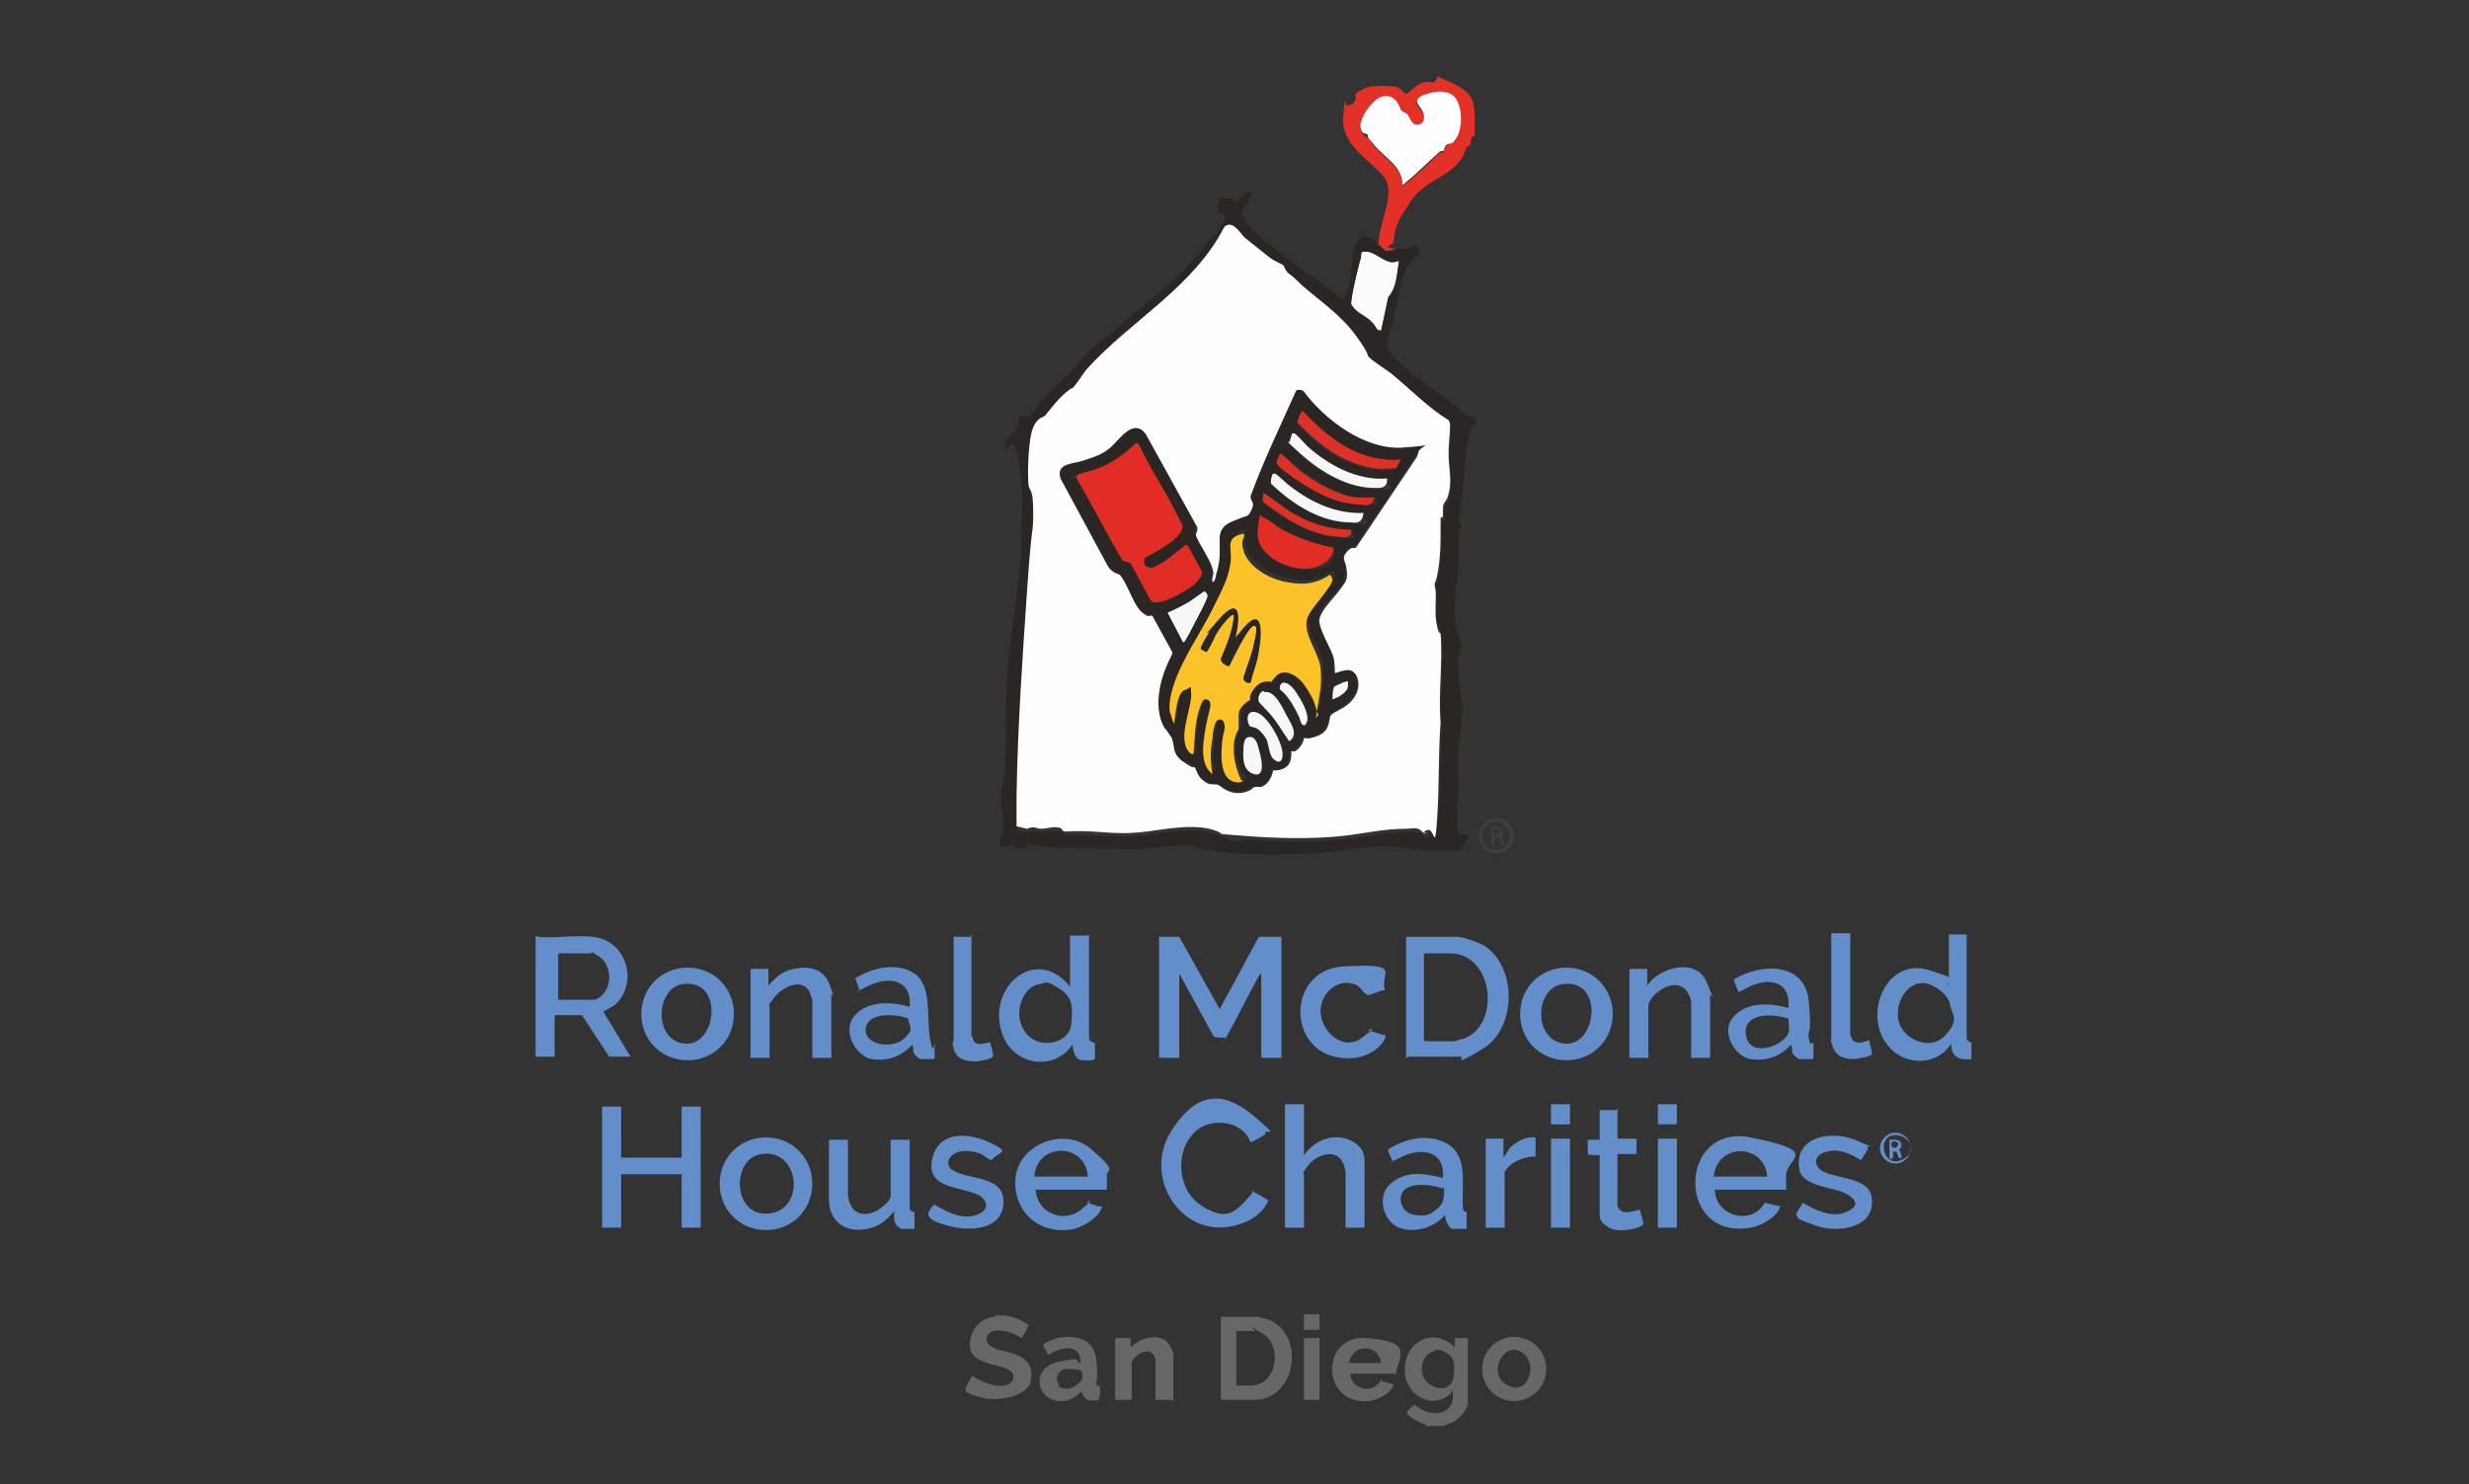 <?xml version="1.0" encoding="UTF-8"?>
<svg id="Layer_1" xmlns="http://www.w3.org/2000/svg" version="1.1" viewBox="0 0 207.9 125">
  <rect x="0" y="0" width="207.9" height="125" fill="#333333" stroke="none"/>
  <!-- Generator: Adobe Illustrator 29.3.1, SVG Export Plug-In . SVG Version: 2.1.0 Build 151)  -->
  <defs>
    <style>
      .st0 {
        fill: #648eca;
      }

      .st1 {
        fill: #638eca;
      }

      .st2 {
        fill: #3e3d3f;
      }

      .st3 {
        fill: #aabde2;
      }

      .st4 {
        fill: #db3126;
      }

      .st5 {
        fill: #666769;
      }

      .st6 {
        fill: #638ec9;
      }

      .st7 {
        fill: #e33127;
      }

      .st8 {
        fill: #2b2523;
      }

      .st9 {
        fill: #fefefe;
      }

      .st10 {
        fill: #fbc22a;
      }

      .st11 {
        fill: #f6f7f7;
      }

      .st12 {
        fill: #fbfbfb;
      }

      .st13 {
        fill: #e12d26;
      }
    </style>
  </defs>
  <path class="st6" d="M166.1,89.2c-1.1.1-1.8-.1-1.8-1.3-1.2,1.9-3.9,1.9-5.3.2-2.2-2.6-.2-7.5,3.4-6.4s1.2.8,1.7,1.3v-4.3h1.5v8.7c0,.2.2.4.4.4v1.4ZM161.9,82.8c-1.5,0-2.4,1.9-2,3.3s2.6,2.5,3.9,1.1.5-1.8.4-2.6-1.4-1.8-2.3-1.8Z"/>
  <path class="st5" d="M120.1,120c-.4-.1-1.4-.6-1.6-.9s.5-.6.6-.8c1.3,1.2,3.6,1,3.2-1.2-.1,0-.1.2-.2.3-1.3,1.2-3.2.4-3.7-1.2-.7-2.7,2-4.8,4.1-2.7v-.8h1.1v5.5c0,.5-.8,1.4-1.3,1.6l-.8.3h-1.5ZM120.8,113.8c-1.2.2-1.5,2.1-.4,2.8s1.9.2,2-.7,0-1,0-1.2c-.1-.6-1-1.1-1.6-1Z"/>
  <rect class="st3" x="45.3" y="78.9" width="0" height="10.2"/>
  <path class="st1" d="M106.1,78.9h1.7s.1,0,.1.1v10.1h-1.7v-7.1c-.1,0-.1.1-.2.2-.9,1.6-1.7,3.3-2.6,4.9s-.2.3-.2.3c-.1,0-.9,0-1-.1l-2.9-5.3v7.1h-1.7v-10.2h1.7l3.4,6.1,3.3-6.1Z"/>
  <path class="st6" d="M118.4,89.1v-10.2h4.2c.6,0,1.7.4,2.3.7,2.9,1.8,2.8,7,0,8.7s-1.5.7-1.9.7h-4.4ZM120,87.7h2.5c0,0,.6-.2.7-.2,3.2-1.1,2.6-7.2-1.1-7.2h-2.1s-.1,0-.1.1v7.2Z"/>
  <path class="st6" d="M45.3,78.9c1.6.2,4.3-.4,5.7.3,2.1,1,2.5,4,.7,5.5l-.9.5,2.3,3.8h-1.8l-2.3-3.5h-2.2s-.1,0-.1.1v3.4h-1.6v-10.2ZM47,84.2h3.1c0,0,.5-.2.5-.3,1-.8.9-2.6-.1-3.3s-.6-.3-.7-.3h-2.7s-.1,0-.1.1v3.7Z"/>
  <polygon class="st0" points="52.3 93.2 52.3 97.5 57.4 97.5 57.4 93.2 59 93.2 59 103.4 57.4 103.4 57.4 98.9 52.3 98.9 52.3 103.4 50.7 103.4 50.7 93.2 52.3 93.2"/>
  <path class="st6" d="M91.7,78.7v8.7c0,.4.5.4.5.5,0,0,0,1.1,0,1.2,0,.3-.7.2-1,.2-.7,0-.8-.7-.9-1.3-1.6,2.3-5,1.7-5.9-.9-1.4-3.9,2.8-7.6,5.7-4v-4.3h1.5ZM87.5,82.9c-1.4.2-2,2.3-1.5,3.4.8,2.3,4,1.8,4.2,0s0-2.4-1.1-3.1-1-.4-1.6-.3Z"/>
  <path class="st1" d="M106.6,95.5c0,0-1.1.7-1.3.7-.6-1.7-3-2.1-4.4-1.1-2,1.5-1.9,5,.2,6.4s2.9.6,3.9-.5.3-.6.4-.6c.2-.1,1.2.6,1.4.7-.4,1-1.4,1.7-2.4,2-4.7,1.6-8.3-3.8-5.8-7.8s5-3,7.1-1.2,1,1,.8,1.3Z"/>
  <path class="st0" d="M109.8,93v4.3c.8-1.2,2.4-1.9,3.8-1.3s1.3,1.5,1.3,2.3v5.1h-1.6v-4.7c0,0-.1-.6-.2-.7-.5-1.3-2.2-.8-2.9.1s-.4.7-.4.8v4.5h-1.6v-10.4h1.6Z"/>
  <path class="st1" d="M150.4,100.2h-6c0,2.2,3.1,3.1,4.2,1.1.4.1.8.2,1.3.3s.1,0,0,0c-.2.9-1.7,1.7-2.5,1.8-6.3,1.1-6.1-8.8,0-7.6s3,1.7,3,3.2v1.1ZM148.8,99.1c-.2-2.8-4.2-2.9-4.5,0h4.5Z"/>
  <path class="st1" d="M93.2,100.2h-6c.1,1.9,2.3,2.9,3.8,1.7s.4-.6.5-.6c.2,0,1,.4,1.3.3-.2.9-1.4,1.6-2.3,1.9-2.8.6-5.2-1.3-5-4.2s4.1-4.5,6.4-2.5,1.3,1.6,1.3,2.2v1.3ZM91.6,99.1c-.2-2.9-4.3-2.9-4.5,0h4.5Z"/>
  <path class="st1" d="M61.8,85.4c0,2.2-1.7,3.9-3.9,3.9s-3.9-1.7-3.9-3.9,1.7-3.9,3.9-3.9,3.9,1.7,3.9,3.9ZM57.4,82.9c-2.2.4-2.4,4.8.3,5s3.3-5.6-.3-5Z"/>
  <path class="st1" d="M68.4,99.7c0,2.2-1.7,3.9-3.9,3.9s-3.9-1.7-3.9-3.9,1.7-3.9,3.9-3.9,3.9,1.7,3.9,3.9ZM64.1,97.2c-2.6.4-2.4,5.4.7,5s2.5-5.5-.7-5Z"/>
  <path class="st1" d="M135.8,85.4c0,2.2-1.7,3.9-3.9,3.9s-3.9-1.7-3.9-3.9,1.7-3.9,3.9-3.9,3.9,1.7,3.9,3.9ZM131.5,82.9c-2.3.4-2.4,4.8.3,5s3.3-5.6-.3-5Z"/>
  <path class="st0" d="M123.5,102.1v1.3s0,.1-.1.1h-1.1c-.3,0-.7-.9-.6-1.2-.9,1.1-2.6,1.6-3.9,1.1s-2-2.7-.6-3.8,2.9-.7,4.3-.4c.2-2.2-1.7-2.6-3.4-1.8s-.7.5-.8.4-.5-.9-.4-1c1.4-.9,3.2-1.3,4.7-.6,2.2,1,1.4,3.7,1.6,5.6,0,.2.2.3.4.3ZM121.5,100.1c-.9-.3-2.3-.5-3.1,0s-.5,2,.6,2.2,1.4,0,1.9-.4c.7-.5.7-1,.7-1.9Z"/>
  <path class="st0" d="M151.5,89.2c-.1,0-.4-.3-.5-.4-.2-.3,0-.5-.2-.8-.9,1-2.1,1.4-3.4,1.2s-2.6-2.3-1.4-3.6,3.2-1.1,4.6-.7c.2-2.4-1.8-2.6-3.5-1.7s-.6.4-.7.3-.4-.9-.4-1c2.2-1.4,6-1.5,6.3,1.8s-.1,2.2,0,3.1.4.3.4.4,0,1.1,0,1.2,0,.2-.1.2c-.3,0-.8,0-1,0ZM150.6,85.8c-1.1-.4-3.7-.6-3.6,1.2s2.1,1.4,3,.7.6-1,.6-1.8Z"/>
  <path class="st0" d="M77.5,89.2c-.1,0-.4-.3-.5-.4-.2-.3,0-.5-.2-.8-.9,1-2.1,1.4-3.4,1.2s-2.6-2.4-1.4-3.7,3.2-1.1,4.6-.7c.2-2.3-1.7-2.6-3.4-1.8s-.7.5-.8.4-.3-.9-.4-1c1.5-.9,3.5-1.4,5-.4s1,3.6,1.3,5.4.4.3.4.4,0,1.1,0,1.2,0,.2-.1.2c-.3,0-.8,0-1,0ZM76.5,85.8c-.9-.4-3.4-.6-3.6.8s2.2,1.8,3.2.9.4-1,.4-1.7Z"/>
  <path class="st0" d="M71.4,95.9v4.8c0,0,.1.6.2.7.4,1.1,1.7,1,2.5.4s.9-.9.9-1.1v-4.7h1.6v5.8c0,.2.4.3.4.3v1.4h-1.1s-.4-.2-.4-.3c-.3-.3-.2-.8-.2-1.2-.5.6-1.1,1.2-1.9,1.4-1.9.6-3.6-.3-3.6-2.4v-5h1.6Z"/>
  <path class="st1" d="M70,89.1h-1.6v-4.9c0,0-.2-.5-.2-.6-.6-1.3-2.3-.5-3,.4s-.4.6-.4.7v4.4h-1.6v-7.4s0-.1.1-.1h1.4v1.4c.5-.5.8-.9,1.5-1.2,1.3-.5,3-.5,3.6,1s.2.8.2,1v5.3Z"/>
  <path class="st6" d="M144,89.1h-1.6v-4.8c0-.1-.2-.6-.3-.7-.5-.9-1.6-.7-2.3-.2s-1,1-1,1.3v4.4h-1.6v-7.4s0-.1.1-.1h1.4v1.4c1-1.5,4.1-2.4,5-.3s.3.9.3,1.1v5.2Z"/>
  <path class="st5" d="M102.7,110.9h3.2c0,0,.7.2.8.2,3.3,1.2,2.5,6.8-1.1,6.8h-2.7s-.1,0-.1-.1v-6.9ZM104.1,116.7h1.2c2.3,0,2.7-3.4,1-4.4s-.5-.2-.6-.2h-1.6v4.6Z"/>
  <path class="st1" d="M116.6,83.4c-.4,0-1.1.4-1.4.4s-.6-.6-.9-.8c-1.6-.8-3.2.7-3.1,2.3s1.9,3.3,3.5,2.1.5-.6.5-.6c.2,0,1.2.4,1.5.4-.2,1-1.6,1.8-2.6,1.9-5.8.6-6.1-7.4-1-7.7s3.1.5,3.5,1.9Z"/>
  <path class="st0" d="M78.7,101.5c.1,0,.4.2.6.3.9.5,2,.9,3,.5s.9-1.1.2-1.6c-1.5-.8-4.6-.5-4-3.1s3.4-2.1,5-1.3.7.6,0,1.4c-.3,0-.6-.4-.9-.5-.7-.3-1.7-.4-2.3,0s-.6,1.1,0,1.4c1.3.8,4.3.4,4.2,2.7s-2.8,2.4-4.4,2-1.7-.6-1.9-.9.5-1,.5-1Z"/>
  <path class="st0" d="M157.3,96.7c0,.1-.5.9-.6,1-.9-.5-1.8-1-2.9-.7s-1.1,1.1-.4,1.6c1.1.7,3.9.5,4.2,2.2.4,2.7-2.9,3.1-4.8,2.4s-1.3-.6-1.5-.8.4-.8.5-1.1c1,.6,2.4,1.3,3.6.8s.9-1,.3-1.4c-1-.8-4-.6-4.2-2.3-.4-2.7,2.7-3.2,4.7-2.4s1,.5,1,.6Z"/>
  <path class="st0" d="M136.2,93.4v2.5h1.6v1.3h-1.6v4.4s.2.3.2.3c.5.5,1.6-.1,1.7,0,0,.3.4,1.1.2,1.3-.7.4-2.1.6-2.8.2s-.8-.7-.8-1.1v-5c-.2,0-1,0-1-.1v-1.2h1v-2.5h1.6Z"/>
  <path class="st5" d="M83.8,110.8c1-.1,2,.2,2.8.8,0,.1-.5,1.1-.6,1.1-.6-.5-2.6-1.1-2.9-.1s1.6,1.2,2.2,1.4c1.2.4,1.7,1,1.5,2.3s-2.8,1.8-4.2,1.4-1.3-.5-1.3-.7.5-1.1.6-1.1c.8.5,1.7.9,2.6.8s1.2-1,.3-1.4-2.9-.5-3.1-1.7.6-2.6,2.1-2.7Z"/>
  <path class="st6" d="M155.8,78.7v8.5s.2.4.2.4c.5.5,1.3,0,1.4,0,0,.3.3,1,.2,1.2s-1.3.4-1.5.4c-.8,0-1.5-.2-1.8-1.1s-.1-.5-.1-.5v-9h1.6Z"/>
  <path class="st6" d="M81.8,78.7v8.5c0,0,.2.4.2.5.4.5,1.3,0,1.4.1,0,.2.3,1,.2,1.2s-1.2.4-1.4.4c-.9,0-1.7-.2-1.9-1.1s0-.5,0-.5v-8.9h1.6Z"/>
  <path class="st5" d="M117.6,115.7h-3.9c0,1.1,1.5,1.7,2.3.9s.2-.3.2-.3.9.2,1.1.3.1,0,0,.1c-.2.7-1.3,1.2-2,1.3-4.1.4-4.2-5.6-.2-5.3s2.7,1.5,2.4,3.1ZM116.3,114.8c-.2-1.6-2.4-1.7-2.7,0h2.7Z"/>
  <path class="st5" d="M130.2,115.3c0,1.5-1.2,2.7-2.7,2.7s-2.7-1.2-2.7-2.7,1.2-2.7,2.7-2.7,2.7,1.2,2.7,2.7ZM128.4,114.1c-1.5-1.5-3.3,1.4-1.6,2.5s2.7-1.4,1.6-2.5Z"/>
  <path class="st5" d="M91.2,117.1c-.5.4-.9.8-1.6.9-2.4.2-2.9-2.8-.5-3.3s1.2,0,1.9.1c0-1-.6-1.4-1.5-1.2s-.8.4-1.3.5c0-.3-.5-.7-.3-.9s.9-.4,1.1-.5c1.4-.3,3.1,0,3.3,1.7s0,2,0,2.2.2,0,.3.2,0,1-.1,1.1c-.6.2-1.4,0-1.4-.8ZM89.1,116.7c.3.4,1.1.3,1.5,0s.4-.4.5-.5,0-.6,0-.7c-.1-.2-1.1-.2-1.3-.2-.6,0-1.1.8-.6,1.3Z"/>
  <path class="st5" d="M98.6,117.9h-1.3v-3.4s-.1-.3-.1-.3c-.3-.6-1.1-.4-1.5,0s-.4.5-.4.5v3.1s0,.1-.1.1h-1.2s-.1,0-.1-.1v-5s0-.1.1-.1h1.2v.8c.8-.9,2.8-1.4,3.4,0s.2.5.2.5v4Z"/>
  <path class="st0" d="M129.3,95.9v1.5c-.7,0-1.7.3-2.2.8s-.4.6-.4.6v4.6h-1.6v-7.5h1.5v1.6l.6-.9c.6-.5,1.3-.9,2.1-.8Z"/>
  <rect class="st0" x="130.6" y="95.9" width="1.6" height="7.5"/>
  <rect class="st6" x="139.6" y="95.9" width="1.6" height="7.5"/>
  <rect class="st5" x="109.8" y="112.7" width="1.3" height="5.2"/>
  <rect class="st0" x="130.6" y="93" width="1.6" height="1.7"/>
  <path class="st6" d="M141.2,93v1.6s0,.1-.1.1h-1.5v-1.7h1.6Z"/>
  <path class="st2" d="M127.5,70.4c0,.8-.7,1.5-1.5,1.5s-1.5-.7-1.5-1.5.7-1.5,1.5-1.5,1.5.7,1.5,1.5ZM125.8,69.2c-.6,0-1,.7-1,1.3.1,1.1,1.5,1.5,2.1.6s-.1-2-1.1-1.9Z"/>
  <path class="st0" d="M160.9,96.7c0,.7-.6,1.3-1.3,1.3s-1.3-.6-1.3-1.3.6-1.3,1.3-1.3,1.3.6,1.3,1.3ZM159.6,95.6c-1.6,0-1.1,2.8.5,2.1s.6-2.1-.5-2.1Z"/>
  <rect class="st5" x="109.8" y="110.7" width="1.3" height="1.3"/>
  <g>
    <g>
      <path class="st7" d="M121,6.4c1.1.6,2.9,1,3.1,2.5s0,1.7.1,2.5c0,.1-.2,0-.3.2s0,.4-.1.6-.2,0-.3.2c-.1.2-.2.6-.4.9-1,1.6-3.1,1.9-4.2,3.5s-1.3,2-1.5,3.1,0,.4,0,.5c-.1.2-1,.4-.2.5s0,.3,0,.3c0,0-.2,0-.3,0s-.3,0-.4,0-.3-.3-.4-.4c-.2-1.7,1.5-4.4.5-5.8s-3.7-2.7-3.5-5.1.2-.9.3-1c.2-.1.5,0,.7-.4s-.1-.4,0-.5c.1-.2.6-.5.9-.6.5-.2,2-.2,2.5-.1s.7.6.9.6c.3,0,.9-1,1.7-1s.6.2.8-.2h.1ZM121.6,12.7s.1-.3.2-.4c.2-.2.6-.3.8-.5.4-.6.4-2.4.2-3-.4-1-2-1-2.9-.7-1.4.5,0,1,0,1.8s-.2.6-.5.7c-.5.1-.7-.6-.9-.9s-.4-.3-.5-.3c0-.1-.1-.5-.3-.6-.3-.5-.9-.8-1.5-.5s-2.1,2.1-1.5,2.9.4.2.5.3.3.6.5.8c.9,1.1,2.4,1.8,2.4,3.4,1.1-.9,2.1-1.8,3.1-2.8,0-.1.3,0,.4-.1Z"/>
      <path class="st9" d="M121.6,12.7c0,0-.3,0-.4.1-1,.9-2,1.9-3.1,2.8,0-1.6-1.5-2.3-2.4-3.4s-.4-.6-.5-.8-.4-.1-.5-.3c-.6-.8.8-2.6,1.5-2.9s1.2,0,1.5.5.2.5.3.6.3.2.5.3c.2.3.4,1,.9.9s.5-.4.5-.7c0-.8-1.3-1.3,0-1.8s2.5-.4,2.9.7.2,2.4-.2,3-.6.3-.8.5-.2.4-.2.4Z"/>
    </g>
    <path class="st12" d="M117.8,22c-.2,1.1-.2,2.2-.9,3l-.6,2.8c-.4.1-.4-.3-.7-.6-.5-.6-1.3-.8-1.7-1.4s-.1-.3-.1-.6c.1-.9.6-2.7.8-3.6s0-.5.4-.5c.8,0,1.5,1,2.3.9s.3-.1.5-.1Z"/>
  </g>
  <path class="st2" d="M125.5,69.6c.4,0,1.2,0,1.1.6s-.2.2-.2.3.3.5.3.7c-.6.2-.1-.7-.8-.7-.1.3.1.8-.3.7v-1.7ZM125.8,70.3c.7,0,.7-.5,0-.5v.5Z"/>
  <path class="st0" d="M159.1,96c.3,0,1-.1,1,.4s-.2.3-.2.3c0,.1.3.7.2.8s-.2,0-.2,0c-.2-.2,0-.6-.5-.5,0,.3.1.7-.3.6v-1.5ZM159.3,96.2c-.2.4.3.7.5.3s-.4-.4-.5-.3Z"/>
  <g>
    <path class="st8" d="M117.3,21c.4,0,.9,0,1.3-.1s.2-.3.3-.3c.2,0,.7.4.6.7s-.4.4-.5.5c-1.2,1.3-1.2,3.4-1.7,5.1s-.3.6-.3.7,0,.2,0,.4c-.1.7-.4,1,0,1.6,1.6,2.1,4.6,3.6,6.5,5.4.3.2.6,0,.8.4s-.3.3-.4.5c-.8,2.6-.5,5.3-1.1,7.9,0,.1.2.2.2.3.1.3-.2.7-.2,1,0,.6.1,1.6,0,2.3-.1,2-.6,3.8-.1,5.8s.4.9.3,1.5-.2.4-.2.6c-.2,1.5.3,3,.3,4.5s-.2,2.1-.3,3.1,0,2.3,0,3.4-.1,1.3-.1,1.9,0,1.5,0,1.8.5.3.9.3c0,.5-.5.8-.5,1.3-1.1,0-2.2,0-3.2,0s-2.4-.4-3.5-.3c-2,0-4.1.5-6.1.6s-5.2.2-7.7-.2-1.9-.5-2.6-.5c-1.2,0-2.8.2-4,.3-2.2,0-4.6,0-6.8-.1s-1.5-.2-2.2-.3-.3.2-.6.3-.8,0-.9,0,0-.2-.3-.2-1,.4-1-.2.3-.9.3-1.3c0-.9-.3-2-.2-2.9s.3-1.2.3-1.9c.2-3,0-6.1.3-9.2s1-6.5,1.1-9.9.2-5-.3-7.3-.8-.3-1-.8c-.2-1,1-1.2,1.1-2.1s-.2-.4.3-.5.5,0,.6,0,.7-1,.8-1.2c.7-.8,1.6-1.5,2.4-2.3s1.5-1.9,2.6-2.7,1.4-1.2,2.2-1.8c1.9-1.7,4.1-3.3,5.8-5.2s.8-1.1,1.3-1.7.4-.3.6-.5.9-1.4.7-1.6-.4,0-.5-.3,0-.7.1-1.1c.3,0,.7,0,1,0s0,.3.3.3.8-1,1.4-.8c.1,0,0,.1,0,.2-.1.3-.8,1.2-.8,1.5,0,.8,1.6,2.2,2.2,2.6,2,1.7,4.2,3.1,6.2,4.7,0,0,.3-.3.3-.4.7-1.2.3-2.8.8-4.1s1.3-.7,2.1,0,.2.3.4.4.3,0,.4,0,.2,0,.3,0ZM122.1,35.7c-1.8-1.1-3.2-2.6-4.8-3.9s-1.5-1-1.9-1.4-.8-1.4-1.1-1.8c-1.3-1.8-3-2.9-4.6-4.3s-.7-.6-1-.9-.4-.6-.5-.7-1-.5-1.3-.8c-.6-.5-1.4-1.1-2-1.6s-1-1.4-1.7-.9c-2.6,5.1-7.9,7.8-11.6,12s-.8,1.2-1.2,1.6-.5.3-.6.4c-.7.6-1.1,1.3-1.7,1.9s-.9.8-1,1c-.5.9-.5,3.7-.4,4.8s.4,1.7.4,2.3c0,2-.4,4.3-.5,6.4-.4,5.8-.8,11.6-.9,17.4s0,2.6,0,2.7.8.3.9.2.2-.1.3-.1c.4,0,.6.1.9.1.4,0,1.1-.3,1.7,0s0,.2.2.2c.3,0,.9,0,1.3,0,1.7,0,3.4.3,5.1.1s4.8-.9,6.7,0,1.7.2,2.1.3c2.6.2,5.8.3,8.3,0s3.4-.6,5.3-.6.7-.1,1,0,.4.5.7.4,0-.2.1-.3c.6-.2.7.4.8-.8.2-2.8.2-5.5.3-8.3-.2-2.4.2-5,0-7.4s-.2-.4-.3-.7c-.3-.9-.1-1.8-.1-2.7s-.1-.6-.1-.8.2-.9.3-1.2c.2-1.2.2-2.3.2-3.5s0-.6,0-.8.2-.1.2-.2c0-.1,0-.5,0-.7,0-.6.4-.9.5-1.3.2-.8,0-1.8,0-2.6s0-2.1.1-3.2ZM117.8,22c-.2,0-.3.1-.5.1-.8,0-1.5-.9-2.3-.9s-.3.3-.4.5c-.3.9-.7,2.7-.8,3.6s0,.4.1.6c.4.6,1.2.8,1.7,1.4s.2.7.7.6l.6-2.8c.8-.8.7-2,.9-3Z"/>
    <path class="st9" d="M122.1,35.7c0,1.1-.2,2.1-.1,3.2s.2,1.7,0,2.6-.5.7-.5,1.3,0,.6,0,.7-.2,0-.2.2,0,.6,0,.8c0,1.2,0,2.3-.2,3.5s-.3,1-.3,1.2.1.5.1.8c0,.9-.1,1.8.1,2.7s.2.4.3.7c.2,2.3-.2,5,0,7.4-.2,2.8-.1,5.5-.3,8.3s-.2.6-.8.8,0,.3-.1.3c-.3,0-.4-.3-.7-.4s-.7,0-1,0c-1.9,0-3.5.4-5.3.6-2.6.3-5.8.2-8.3,0s-1.8-.1-2.1-.3c-1.9-.9-4.7-.2-6.7,0s-3.4-.1-5.1-.1-1,.1-1.3,0-.1-.1-.2-.2c-.5-.3-1.2,0-1.7,0s-.5-.2-.9-.1-.2.1-.3.1-.8-.2-.9-.2c0-.1,0-2.4,0-2.7.1-5.8.5-11.6.9-17.4s.5-4.3.5-6.4-.3-1.6-.4-2.3c-.1-1.1,0-3.9.4-4.8s.8-.8,1-1c.6-.7,1-1.3,1.7-1.9s.5-.3.6-.4c.4-.4.8-1.1,1.2-1.6,3.7-4.1,9-6.9,11.6-12,.7-.6,1.3.5,1.7.9.6.5,1.4,1.1,2,1.6s1.2.6,1.3.8.2.5.5.7.7.6,1,.9c1.6,1.4,3.3,2.5,4.6,4.3s.8,1.5,1.1,1.8c.4.4,1.4,1,1.9,1.4,1.6,1.3,3,2.8,4.8,3.9ZM112.4,56.7c0-.5,0-1.1-.2-1.6s-1.2-2.3-1.1-2.9c.1-.8,1.2-1.8,1.7-2.5s.7-.8.6-1.7-.5-.9,0-1.5.6-.2.8-.4l5.1-7.6c.5-1.1-.4-.7-1.1-.7-3.2.1-6.6-2.3-8.4-4.8-.2-.1-.5-.1-.6.1-1.2,2.9-2.6,5.8-3.8,8.8,0,.4.3.6.1,1.1-.3.7-.6.6-1.1.8s-1.6.8-1.6,1.7c0,1.2.1,1.7-.3,3s-.3.9-.4.5.2-.6,0-1.1c-.2-.8-1.1-2-1.4-2.8,0-.3.3-.5,0-.9l-4.2-7.6c-1-1.4-2.1.5-2.9,1.2s-1.4.9-2.3,1.1-2.3.1-1.9,1.5l4,7.4c.2.3.5.5.9.6.7.8,1.1,2.4,1.8,3.1s.7.2,1,.4l1.7,3.1c0,.3-.6,1.5-.7,1.8-.5,1.4-.8,3.2,0,4.5s.6.6.6.8c.3.8,0,1.4,1,2.1s.7.3.9.4c.3.2.3.8.8,1.2s.7.2,1.2.3.2.2.4.3c.6.4,1.3.5,1.9.3s.5-.3.7-.4.4,0,.5,0c.6-.1,1-.8,1.1-1.4.8,0,1.4-.3,1.5-1s0-.5,0-.6.2,0,.3,0c.6-.3.8-1,.8-1.1s.2,0,.4,0c.5-.1,1.2-.3,1.5-.8s.2-1,.4-1.2,1.1-.6,1.3-.8c.7-.5,1.2-1.4.9-2.3s-1.2-.5-1.8-.3Z"/>
    <g>
      <path class="st13" d="M96.4,47c-.2.5.2.8.7.7s1-.6,1.2-.7c.5-.3,1.1-.7,1.5-1.1h.2s1.2,2.2,1.2,2.2c.1.4-.4.9-.6,1.1-.6.5-2.8,1.8-3.6,1.5s-1.5-2.8-1.8-3.2c-.2-.2-.5-.2-.7-.3-1.3-2.2-2.5-4.5-3.8-6.8-.1-.3,0-.4.2-.5,1.4-.4,2-.5,3.3-1.4s1.4-1.2,1.5-1.2.2,0,.2.1c1,2.2,2.5,4.3,3.5,6.5s.2.3.2.4c0,1.1-2.4,2.2-3.2,2.7Z"/>
      <path class="st11" d="M98.3,51.6c.5-.2,1.1-.5,1.6-.8s1.4-1,1.5-1c.1,0,.3.3.3.4,0,.2-.9,1.9-1.1,2.3s-.8,1.5-.9,1.6-.1,0-.2-.2l-1.2-2.3Z"/>
      <g>
        <path class="st8" d="M112.4,56.7c.7-.2,1.5-.6,1.8.3s-.2,1.7-.9,2.3-1.2.7-1.3.8c-.1.2-.2.9-.4,1.2-.3.5-.9.7-1.5.8s-.3,0-.4,0-.2.8-.8,1.1-.3,0-.3,0c0,0,0,.4,0,.6-.1.8-.8,1.1-1.5,1,0,.6-.5,1.2-1.1,1.4s-.4,0-.5,0-.4.3-.7.4c-.7.2-1.3,0-1.9-.3s-.2-.3-.4-.3c-.4-.1-.7,0-1.2-.3s-.5-.9-.8-1.2-.6-.2-.9-.4c-1-.7-.6-1.3-1-2.1s-.5-.5-.6-.8c-.7-1.3-.5-3.1,0-4.5s.8-1.6.7-1.8l-1.7-3.1c-.4-.2-.7,0-1-.4-.7-.8-1.1-2.4-1.8-3.1-.4-.1-.7-.3-.9-.6l-4-7.4c-.4-1.3,1-1.2,1.9-1.5s1.6-.5,2.3-1.1,1.9-2.5,2.9-1.2l4.2,7.6c.2.3-.1.6,0,.9.3.8,1.2,2,1.4,2.8s-.2.7,0,1.1.4-.3.4-.5c.4-1.3.3-1.8.3-3s.9-1.4,1.6-1.7.8-.1,1.1-.8-.1-.6-.1-1.1c1.1-3,2.5-5.9,3.8-8.8,0-.2.4-.2.6-.1,1.9,2.5,5.2,5,8.4,4.8s1.6-.5,1.1.7l-5.1,7.6c-.3.2-.6,0-.8.4-.4.7,0,.9,0,1.5s0,1.1-.6,1.7-1.6,1.7-1.7,2.5.9,2.2,1.1,2.9.2,1,.2,1.6ZM117.9,38.8c-3.4.3-6.2-1.8-8.3-4.1,0,0-.4.7-.4.8,0,.2.9,1.1,1.1,1.3,1.7,1.5,3.9,2.8,6.2,2.8s.9,0,1-.1c0,0,.4-.6.3-.6ZM116.8,40.4c-2.5.2-4.9-1.1-6.7-2.7s-.8-.9-1.1-1.1-.2-.1-.2,0-.2.6-.2.7.9.9,1,1.1c1.7,1.5,3.9,2.7,6.2,2.8s1,0,1-.7ZM96.4,47c.8-.4,3.2-1.6,3.2-2.7s-.1-.3-.2-.4c-1-2.2-2.5-4.3-3.5-6.5,0,0-.1-.1-.2-.1s-1.3,1.1-1.5,1.2c-1.3.9-1.9,1-3.3,1.4s-.3.2-.2.5c1.3,2.2,2.5,4.6,3.8,6.8.2.2.6.1.7.3.3.4,1.6,3,1.8,3.2.8.4,3-.9,3.6-1.5s.7-.7.6-1.1l-1.2-2.2h-.2c-.5.4-1,.8-1.5,1.2s-1.1.6-1.2.7c-.5.1-.9-.2-.7-.7ZM115.7,41.9c-.2,0-.9,0-1.1,0-1.5,0-3.8-1.4-5-2.3s-1.5-1.4-1.6-1.4c0,.2-.3.6-.3.8s1.2,1.2,1.5,1.3c1.6,1.2,3.6,2.2,5.6,2.2s.9,0,1.1-.5,0-.1,0-.1ZM114.8,43.3c-2.2,0-4.3-.9-6.1-2.2s-1-.9-1.3-1.1-.2,0-.2,0-.3.8-.1.9c1.8,1.7,4.2,3.1,6.7,3.2s.9-.1,1-.7ZM113.8,44.7c-1.9,0-3.6-.7-5.2-1.6l-2.1-1.5c0,.2-.2.5,0,.8,1.8,1.4,4,2.8,6.3,2.9s1,.1,1.1-.5ZM112.3,46.2c-1.6-.3-3-.8-4.4-1.6s-1.3-.9-1.4-.9c-.2,0-.5.9-.5,1.1-.3,2,2.3,3.2,4,3.2s2.3-.6,2.4-1.7ZM111,60.2c0-.6.2-1.3.3-1.9s.2-1.7.1-2.3c-.1-1.4-1.6-3-1.1-4.3s2.1-2.7,2.1-3.2,0-.4-.2-.4c-1.2.8-2.4.9-3.8.6s-3.6-1.6-3.6-3.3.3-.9-.4-.6-.5,1.6-.6,2.4-1,2.9-1.6,4c-1.2,2.3-3.8,6-3.5,8.5s.2.8.3.8c.1.1.1,0,.1-.1,0-.6.2-2.4.9-2.6s.5.2.5.5c0,1.2-1.4,3.9,0,4.9s0,.1.2,0c0-1.3.1-2.6.5-3.8s.2-.8.5-.8.4.2.4.3c0,.3-.4,1.8-.4,2.2-.2,1.2-.5,2.9.6,3.8-.2-1-.1-1.9,0-3s.2-1.2.3-1.4c.2-.3.6-.2.7.2s-.1,1.1-.2,1.6c0,1.1-.1,3.3,1.4,3.3s.4,0,.4-.2-.3-.3-.4-.5c-.5-1-.7-2.3-.2-3.4s.2-.2.2-.9,0-1.1.6-1.7.3,0,.3-.2,0-.5.2-.7c.2-.5.7-.8,1.3-.9s.4,0,.4,0,.2-.3.3-.4c.7-.8,1.5-.3,2.1.3s.9,1.1,1.1,1.7l.4,1.2ZM98.3,51.6l1.2,2.3c0,0,0,.2.2.2s.8-1.4.9-1.6c.2-.3,1.1-2,1.1-2.3s-.1-.5-.3-.4-1.2.9-1.5,1c-.5.3-1.1.5-1.6.8ZM113.5,57.4c-.1,0-1,.3-1.1.4-.1.1,0,.9-.2,1.1.5-.1,1.3-.6,1.3-1.1s0-.4,0-.4ZM110,61c.5-.4-.2-1.7-.4-2.1s-.8-1.4-1.4-1.4-.4.4-.3.6.5.5.6.6c.4.5.7,1.1,1,1.7s.2.9.6.6ZM106.5,58.3c-.3,0-.6.6-.4.9s.8.9,1,1.1c.6.7.9,1.3,1.4,2s0,.2.2.2c.8-.6,0-1.6-.3-2.2s-1-2-1.8-1.9ZM105.3,61.2c0,0,.4,0,.5.2.3.2.6.7.8,1s.4,1.4.5,1.5c.3.3.8,0,.8-.4,0-.8-1.3-3.2-2.2-3.5s-.8,1-.5,1.2ZM105.1,62.1c-.2,0-.4.8-.4,1,0,.4.4,2,.9,2.1,1.1.3.6-1.6.4-2.1s-.4-1.1-.9-1Z"/>
        <path class="st10" d="M111,60.2l-.4-1.2c-.3-.6-.7-1.3-1.1-1.7s-1.4-1.1-2.1-.3-.2.4-.3.4-.3,0-.4,0c-.6,0-1,.4-1.3.9s0,.6-.2.7-.2.1-.3.2c-.7.6-.6.8-.6,1.7s0,.4-.2.9c-.4,1-.2,2.4.2,3.4s.3.4.4.5-.3.2-.4.2c-1.6,0-1.5-2.2-1.4-3.3s.3-1.1.2-1.6-.5-.5-.7-.2-.3,1.1-.3,1.4c-.2,1-.2,1.9,0,3-1.1-.8-.8-2.6-.6-3.8s.5-1.9.4-2.2-.3-.3-.4-.3c-.3,0-.4.6-.5.8-.4,1.2-.4,2.6-.5,3.8-.1,0-.1,0-.2,0-1.3-1,0-3.7,0-4.9s0-.6-.5-.5c-.7.2-.8,2-.9,2.6s0,.2-.1.1-.2-.7-.3-.8c-.3-2.6,2.4-6.3,3.5-8.5s1.4-2.8,1.6-4-.4-2,.6-2.4.4.2.4.6c0,1.8,2.1,3,3.6,3.3s2.6.2,3.8-.6c0,0,.2.3.2.4,0,.6-1.8,2.4-2.1,3.2-.5,1.3,1,3,1.1,4.3s0,1.6-.1,2.3-.2,1.3-.3,1.9ZM104,53.8c.3-1.5.6-3.8-1.3-1.7s-.6.8-.9,1.2-.7,1.2-.7,1.3.4.3.5.3.6-1.1.7-1.3.4-.6.5-.8.9-1.2,1.1-1c0,1.3-.6,2.5-1.1,3.7,0,.3.5.5.7.6.3-.5,1.6-3.4,2.1-3.4s0,1.3,0,1.5c-.2,1-.6,1.9-.9,2.9,0,.3.3.5.6.4.2-.9.6-1.7.7-2.7s.5-3.9-1.2-2-.5.7-.8,1Z"/>
        <path class="st13" d="M112.3,46.2c-.1,1.1-1.4,1.7-2.4,1.7-1.7,0-4.2-1.2-4-3.2s.3-1.1.5-1.1,1.2.8,1.4.9c1.4.8,2.9,1.3,4.4,1.6Z"/>
        <path class="st4" d="M117.9,38.8s-.3.6-.3.6-.9.1-1,.1c-2.3,0-4.6-1.3-6.2-2.8s-1.1-1.1-1.1-1.3.3-.8.4-.8c2.2,2.4,4.9,4.4,8.3,4.1Z"/>
        <path class="st11" d="M114.8,43.3c-.1.6-.4.8-1,.7-2.6,0-4.9-1.5-6.7-3.2-.2,0,0-.9.1-.9s.1,0,.2,0c.3.2,1,.9,1.3,1.1,1.7,1.3,3.8,2.3,6.1,2.2Z"/>
        <path class="st4" d="M115.7,41.9s0,0,0,.1c-.2.6-.5.6-1.1.5-2,0-4-1.1-5.6-2.2s-1.4-1.2-1.5-1.3.2-.6.3-.8c.1,0,1.4,1.2,1.6,1.4,1.1.9,3.5,2.3,5,2.3s.9,0,1.1,0Z"/>
        <path class="st11" d="M116.8,40.4c0,.7-.5.7-1,.7-2.3,0-4.5-1.3-6.2-2.8s-1-1-1-1.1.2-.7.2-.7c0,0,.2,0,.2,0,.3.2.8.8,1.1,1.1,1.8,1.6,4.2,2.9,6.7,2.7Z"/>
        <path class="st4" d="M113.8,44.7c0,.6-.6.6-1.1.5-2.3-.1-4.5-1.5-6.3-2.9-.2-.2,0-.5,0-.8l2.1,1.5c1.6,1,3.3,1.6,5.2,1.6Z"/>
        <path class="st11" d="M105.3,61.2c-.3-.2-.5-1.5.5-1.2s2.2,2.6,2.2,3.5-.5.7-.8.4-.4-1.2-.5-1.5-.5-.8-.8-1-.4-.1-.5-.2Z"/>
        <path class="st11" d="M106.5,58.3c.8-.2,1.5,1.3,1.8,1.9s1.1,1.6.3,2.2c-.1,0-.1,0-.2-.2-.5-.7-.8-1.3-1.4-2s-.9-.9-1-1.1c-.1-.3,0-.8.4-.9Z"/>
        <path class="st11" d="M105.1,62.1c.6-.2.8.6.9,1s.7,2.4-.4,2.1-.9-1.7-.9-2.1.1-1,.4-1Z"/>
        <path class="st11" d="M110,61c-.4.3-.5-.3-.6-.6-.3-.6-.6-1.2-1-1.7s-.5-.5-.6-.6c-.1-.2,0-.6.3-.6.6,0,1.1.9,1.4,1.4s.9,1.7.4,2.1Z"/>
        <path class="st11" d="M113.5,57.4c0,0,0,.3,0,.4,0,.5-.9,1-1.3,1.1,0-.2,0-1,.2-1.1s1-.5,1.1-.4Z"/>
        <path class="st8" d="M104,53.8c.3-.3.5-.7.8-1,1.7-1.9,1.4,1,1.2,2s-.5,1.8-.7,2.7c-.2,0-.6-.2-.6-.4.3-1,.7-1.9.9-2.9s.3-1.5,0-1.5c-.5,0-1.9,2.9-2.1,3.4-.3,0-.7-.3-.7-.6.5-1.2,1-2.4,1.1-3.7-.2-.2-1,.9-1.1,1-.2.2-.4.5-.5.8s-.6,1.2-.7,1.3c-.1,0-.5-.3-.5-.3,0-.1.6-1.1.7-1.3.3-.4.6-.9.9-1.2,1.9-2.1,1.7.2,1.3,1.7Z"/>
      </g>
    </g>
  </g>
</svg>